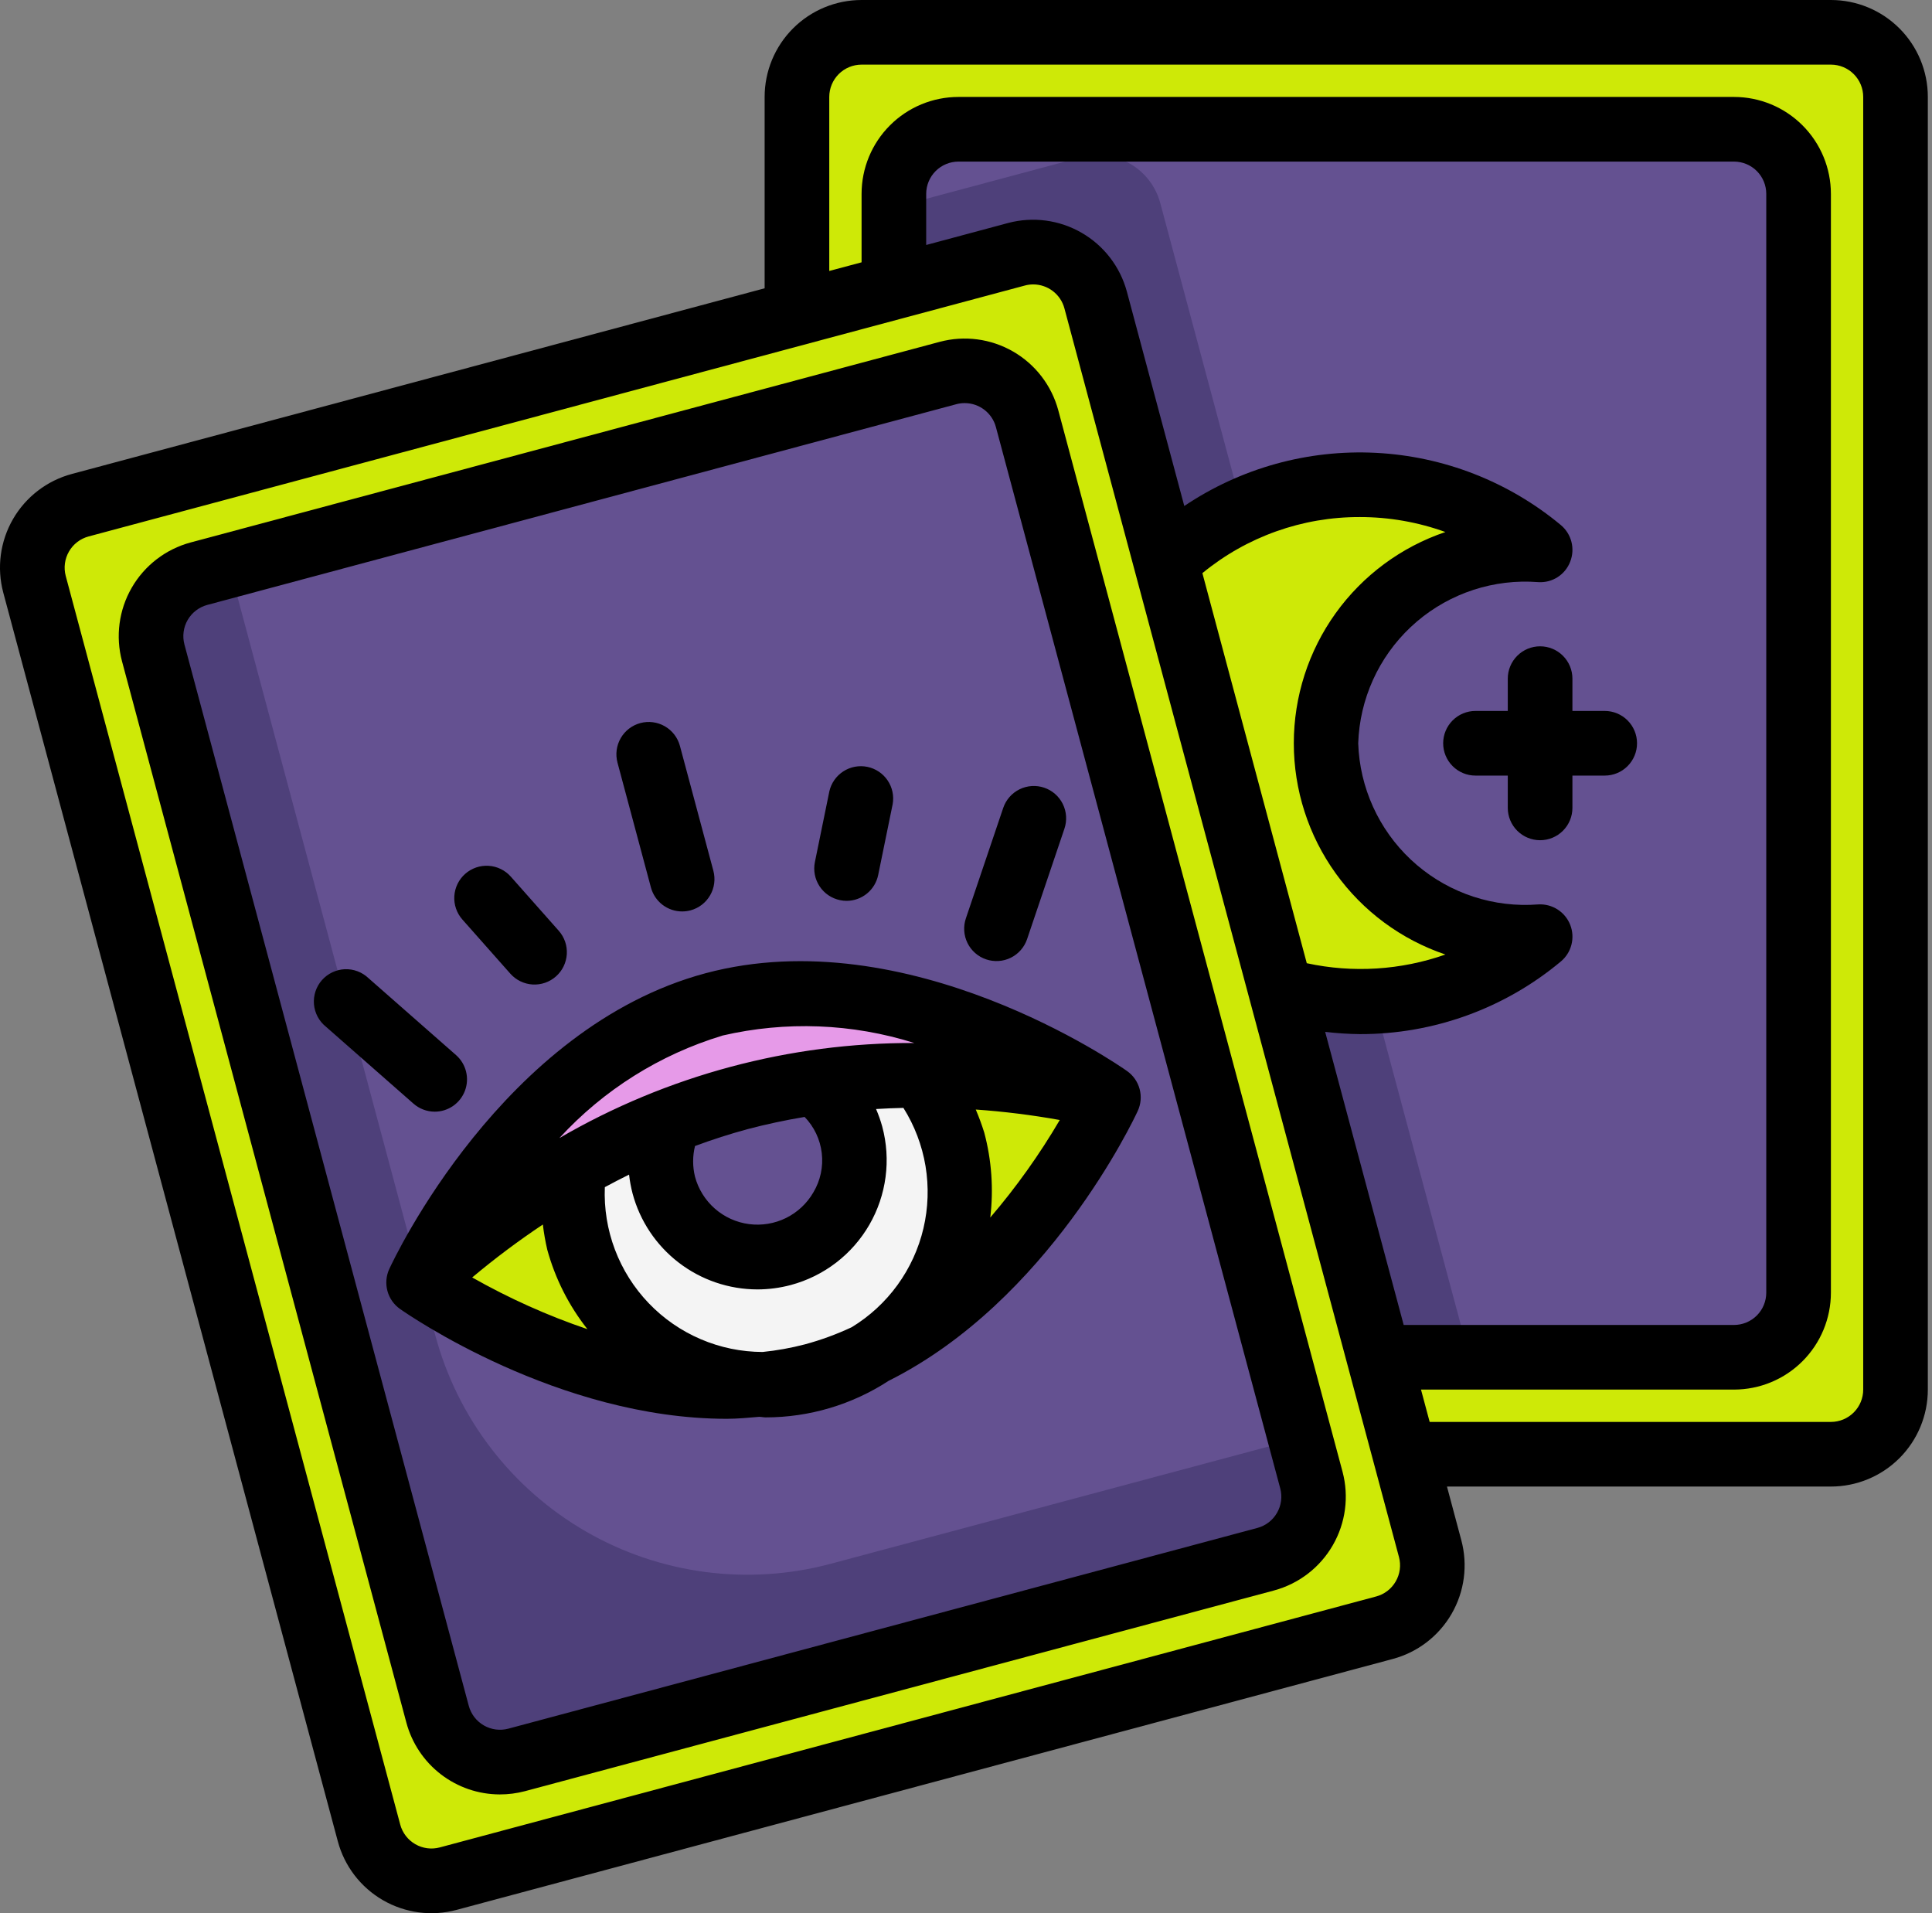 <svg xmlns="http://www.w3.org/2000/svg" width="101" height="100" viewBox="0 0 101 100" fill="none"><rect x="0" y="0" width="101" height="100" fill="#808080" stroke="none"/><path d="M95.715 1.689H45.041C43.175 1.689 41.663 3.202 41.663 5.068V72.633C41.663 74.499 43.175 76.011 45.041 76.011H95.715C97.581 76.011 99.093 74.499 99.093 72.633V5.068C99.093 3.202 97.581 1.689 95.715 1.689Z" fill="#CEE907"></path><path d="M90.647 6.757H50.108C48.242 6.757 46.73 8.269 46.73 10.135V67.566C46.73 69.431 48.242 70.944 50.108 70.944H90.647C92.513 70.944 94.026 69.431 94.026 67.566V10.135C94.026 8.269 92.513 6.757 90.647 6.757Z" fill="#645191"></path><path d="M60.655 10.611C60.423 9.748 59.859 9.011 59.085 8.563C58.311 8.115 57.391 7.992 56.527 8.221L46.73 10.844V67.565C46.73 68.461 47.086 69.32 47.719 69.954C48.353 70.588 49.212 70.944 50.108 70.944H76.822L60.655 10.611Z" fill="#4E407A"></path><path d="M79.987 48.985C77.229 49.055 74.555 48.026 72.554 46.126C70.553 44.226 69.388 41.609 69.315 38.85C69.388 36.092 70.553 33.475 72.554 31.575C74.555 29.675 77.229 28.646 79.987 28.716C80.156 28.716 80.337 28.733 80.513 28.741C77.873 26.531 74.537 25.325 71.094 25.337C67.416 25.245 63.851 26.616 61.183 29.15C58.515 31.683 56.962 35.172 56.865 38.85C56.962 42.529 58.515 46.018 61.183 48.551C63.851 51.085 67.416 52.456 71.094 52.364C74.537 52.376 77.873 51.17 80.513 48.96C80.344 48.968 80.165 48.985 79.987 48.985Z" fill="#CEE907"></path><path d="M64.959 26.672C62.58 27.707 60.551 29.407 59.115 31.567C57.679 33.727 56.898 36.257 56.865 38.85C56.962 42.529 58.515 46.018 61.183 48.551C63.851 51.085 67.416 52.456 71.094 52.364C71.344 52.364 71.587 52.343 71.834 52.33L64.959 26.672Z" fill="#CEE907"></path><path d="M53.168 13.29L4.216 26.389C2.414 26.871 1.344 28.723 1.826 30.525L19.291 95.794C19.773 97.597 21.625 98.667 23.427 98.184L72.379 85.086C74.181 84.604 75.251 82.752 74.769 80.95L57.305 15.681C56.822 13.878 54.971 12.808 53.168 13.29Z" fill="#CEE907"></path><path d="M49.583 19.496L10.421 29.974C8.619 30.457 7.549 32.309 8.031 34.111L22.876 89.59C23.358 91.392 25.21 92.462 27.013 91.98L66.174 81.501C67.976 81.019 69.046 79.167 68.564 77.365L53.719 21.886C53.237 20.084 51.385 19.014 49.583 19.496Z" fill="#645191"></path><path d="M67.971 75.166L43.443 81.733C41.3 82.308 39.066 82.454 36.866 82.165C34.667 81.875 32.546 81.156 30.625 80.046C28.704 78.937 27.02 77.461 25.67 75.701C24.319 73.941 23.329 71.932 22.755 69.79L11.976 29.56L10.399 29.982C9.97 30.097 9.568 30.295 9.216 30.565C8.864 30.835 8.569 31.172 8.347 31.556C8.125 31.941 7.981 32.365 7.924 32.805C7.866 33.245 7.895 33.692 8.01 34.12L22.875 89.593C23.106 90.458 23.672 91.196 24.448 91.644C25.224 92.091 26.146 92.213 27.011 91.981L66.17 81.49C66.599 81.375 67.001 81.177 67.353 80.907C67.704 80.637 68 80.3 68.222 79.916C68.443 79.531 68.587 79.107 68.645 78.667C68.703 78.227 68.674 77.78 68.559 77.352L67.971 75.166Z" fill="#4E407A"></path><path d="M57.956 57.37C57.956 57.37 52.48 69.234 42.519 71.896C32.558 74.558 21.884 67.028 21.884 67.028C21.884 67.028 27.359 55.163 37.322 52.501C47.284 49.839 57.956 57.37 57.956 57.37Z" fill="#CEE907"></path><path d="M40.032 72.402C45.63 72.402 50.167 67.865 50.167 62.268C50.167 56.67 45.63 52.133 40.032 52.133C34.435 52.133 29.898 56.67 29.898 62.268C29.898 67.865 34.435 72.402 40.032 72.402Z" fill="#F4F4F4"></path><path d="M39.595 65.704C42.394 65.704 44.662 63.435 44.662 60.637C44.662 57.838 42.394 55.569 39.595 55.569C36.796 55.569 34.528 57.838 34.528 60.637C34.528 63.435 36.796 65.704 39.595 65.704Z" fill="#645191"></path><path d="M57.937 57.364C51.596 55.826 44.977 55.837 38.641 57.395C32.367 59.213 26.624 62.516 21.896 67.023C22.177 66.44 27.621 55.101 37.328 52.496C47.035 49.892 57.403 57.001 57.937 57.364Z" fill="#E69AE8"></path><path d="M95.715 0H45.041C43.697 0 42.408 0.534 41.458 1.484C40.507 2.435 39.973 3.723 39.973 5.067V15.069L3.757 24.773C3.114 24.945 2.511 25.242 1.983 25.647C1.455 26.052 1.012 26.557 0.679 27.133C0.346 27.71 0.13 28.346 0.043 29.006C-0.044 29.665 0 30.336 0.172 30.979L17.66 96.243C17.832 96.886 18.129 97.489 18.534 98.017C18.939 98.545 19.444 98.988 20.021 99.321C20.597 99.653 21.233 99.87 21.893 99.957C22.553 100.044 23.223 100 23.866 99.828L72.812 86.711C74.11 86.364 75.216 85.514 75.888 84.35C76.56 83.187 76.742 81.804 76.394 80.506L75.644 77.7H95.715C97.059 77.7 98.347 77.166 99.298 76.216C100.248 75.265 100.782 73.977 100.782 72.632V5.067C100.782 3.723 100.248 2.435 99.298 1.484C98.347 0.534 97.059 0 95.715 0ZM72.964 82.661C72.853 82.853 72.706 83.021 72.53 83.156C72.354 83.291 72.153 83.39 71.939 83.446L22.991 96.562C22.558 96.678 22.098 96.617 21.71 96.393C21.322 96.169 21.039 95.801 20.923 95.368L3.436 30.104C3.321 29.672 3.383 29.212 3.607 28.825C3.83 28.438 4.198 28.156 4.63 28.04L53.578 14.924C53.721 14.885 53.869 14.866 54.017 14.866C54.388 14.867 54.749 14.99 55.043 15.216C55.337 15.442 55.549 15.759 55.645 16.118L73.133 81.379C73.191 81.593 73.206 81.817 73.177 82.037C73.148 82.257 73.075 82.469 72.964 82.661ZM69.276 53.934C69.88 54.006 70.486 54.046 71.094 54.052C74.934 54.06 78.653 52.715 81.6 50.253C81.871 50.026 82.064 49.719 82.151 49.377C82.239 49.034 82.217 48.673 82.088 48.343C81.959 48.014 81.73 47.733 81.433 47.541C81.136 47.349 80.786 47.255 80.433 47.272L79.986 47.296C77.676 47.362 75.434 46.51 73.751 44.927C72.068 43.344 71.08 41.159 71.004 38.85C71.08 36.541 72.068 34.355 73.751 32.773C75.434 31.19 77.676 30.338 79.986 30.404L80.433 30.428C80.787 30.448 81.138 30.355 81.435 30.162C81.733 29.969 81.961 29.687 82.087 29.355C82.216 29.026 82.238 28.665 82.151 28.323C82.063 27.98 81.871 27.674 81.6 27.447C78.868 25.174 75.472 23.849 71.922 23.669C68.373 23.489 64.86 24.464 61.912 26.448L58.909 15.239C58.558 13.943 57.708 12.838 56.545 12.167C55.382 11.495 54.001 11.311 52.703 11.655L48.419 12.805V10.135C48.419 9.687 48.597 9.257 48.914 8.94C49.231 8.624 49.66 8.446 50.108 8.446H90.647C91.095 8.446 91.525 8.624 91.842 8.94C92.159 9.257 92.336 9.687 92.336 10.135V67.565C92.336 68.013 92.159 68.443 91.842 68.76C91.525 69.076 91.095 69.254 90.647 69.254H73.381L69.276 53.934ZM62.858 29.957C65.178 28.051 68.091 27.015 71.094 27.026C72.617 27.025 74.129 27.29 75.562 27.808C73.252 28.588 71.245 30.074 69.823 32.054C68.402 34.035 67.637 36.412 67.637 38.85C67.637 41.288 68.402 43.665 69.823 45.645C71.245 47.626 73.252 49.111 75.562 49.892C73.235 50.71 70.726 50.867 68.315 50.346L62.858 29.957ZM97.404 72.632C97.404 73.081 97.226 73.51 96.909 73.827C96.592 74.144 96.163 74.322 95.715 74.322H74.739L74.286 72.632H90.647C91.991 72.632 93.28 72.099 94.231 71.148C95.181 70.198 95.715 68.909 95.715 67.565V10.135C95.715 8.791 95.181 7.502 94.231 6.552C93.28 5.601 91.991 5.067 90.647 5.067H50.108C48.764 5.067 47.475 5.601 46.525 6.552C45.575 7.502 45.041 8.791 45.041 10.135V13.711L43.352 14.163V5.067C43.352 4.619 43.53 4.19 43.846 3.873C44.163 3.556 44.593 3.378 45.041 3.378H95.715C96.163 3.378 96.592 3.556 96.909 3.873C97.226 4.19 97.404 4.619 97.404 5.067V72.632Z" fill="black"></path><path d="M83.891 37.16H82.202V35.471C82.202 35.023 82.024 34.594 81.707 34.277C81.39 33.96 80.961 33.782 80.513 33.782C80.065 33.782 79.635 33.96 79.318 34.277C79.001 34.594 78.823 35.023 78.823 35.471V37.16H77.134C76.686 37.16 76.257 37.338 75.94 37.655C75.623 37.972 75.445 38.402 75.445 38.85C75.445 39.298 75.623 39.727 75.94 40.044C76.257 40.361 76.686 40.539 77.134 40.539H78.823V42.228C78.823 42.676 79.001 43.105 79.318 43.422C79.635 43.739 80.065 43.917 80.513 43.917C80.961 43.917 81.39 43.739 81.707 43.422C82.024 43.105 82.202 42.676 82.202 42.228V40.539H83.891C84.339 40.539 84.769 40.361 85.085 40.044C85.402 39.727 85.58 39.298 85.58 38.85C85.58 38.402 85.402 37.972 85.085 37.655C84.769 37.338 84.339 37.16 83.891 37.16ZM55.326 21.451C54.978 20.154 54.129 19.047 52.965 18.375C51.801 17.703 50.418 17.521 49.12 17.869L9.961 28.355C8.664 28.705 7.558 29.555 6.887 30.718C6.215 31.882 6.033 33.264 6.378 34.563L21.243 90.035C21.531 91.11 22.165 92.061 23.047 92.74C23.929 93.419 25.01 93.789 26.123 93.792C26.568 93.793 27.011 93.736 27.442 93.623L66.601 83.132C67.898 82.782 69.004 81.932 69.675 80.768C70.347 79.605 70.529 78.222 70.184 76.924L55.326 21.451ZM65.733 79.863L26.574 90.355C26.141 90.47 25.68 90.409 25.293 90.185C24.905 89.961 24.622 89.593 24.506 89.16L9.642 33.688C9.584 33.473 9.57 33.25 9.599 33.03C9.627 32.81 9.699 32.598 9.81 32.406C9.921 32.214 10.069 32.045 10.245 31.91C10.421 31.775 10.622 31.676 10.836 31.618L49.995 21.127C50.138 21.088 50.286 21.069 50.434 21.07C50.806 21.07 51.166 21.194 51.461 21.42C51.755 21.646 51.967 21.963 52.063 22.321L66.927 77.794C66.984 78.008 66.999 78.232 66.97 78.452C66.941 78.672 66.869 78.884 66.758 79.076C66.647 79.268 66.5 79.437 66.324 79.572C66.148 79.707 65.947 79.806 65.733 79.863Z" fill="black"></path><path d="M36.884 50.87C26.28 53.711 20.587 65.813 20.351 66.328C20.185 66.687 20.151 67.092 20.253 67.473C20.355 67.855 20.587 68.188 20.91 68.416C21.3 68.69 29.175 74.159 37.995 74.159C38.556 74.159 39.124 74.103 39.685 74.056C39.801 74.056 39.914 74.085 40.023 74.085C42.307 74.085 44.542 73.421 46.456 72.173C54.799 68.002 59.268 58.525 59.478 58.07C59.644 57.712 59.679 57.306 59.577 56.924C59.474 56.542 59.242 56.209 58.919 55.981C58.468 55.663 47.485 48.032 36.884 50.87ZM42.081 70.267C41.355 70.457 40.615 70.59 39.869 70.666C38.755 70.663 37.653 70.436 36.63 69.997C35.606 69.559 34.681 68.918 33.911 68.114C33.141 67.31 32.541 66.358 32.147 65.316C31.753 64.275 31.574 63.164 31.619 62.051C32.029 61.829 32.452 61.611 32.886 61.395C32.923 61.729 32.985 62.06 33.07 62.386C33.455 63.821 34.302 65.089 35.48 65.994C36.658 66.9 38.101 67.392 39.587 67.396C40.18 67.396 40.772 67.318 41.345 67.165C42.202 66.935 43.006 66.538 43.71 65.998C44.414 65.458 45.004 64.784 45.448 64.016C45.892 63.247 46.179 62.399 46.295 61.519C46.411 60.639 46.352 59.745 46.122 58.888C46.036 58.574 45.927 58.266 45.798 57.967C46.284 57.938 46.761 57.918 47.228 57.908C47.811 58.836 48.204 59.87 48.384 60.951C48.563 62.032 48.526 63.138 48.275 64.205C48.024 65.271 47.563 66.277 46.919 67.164C46.275 68.051 45.462 68.801 44.526 69.371C43.739 69.74 42.921 70.04 42.081 70.267ZM28.379 64.001C28.431 64.446 28.509 64.888 28.611 65.325C29.026 66.834 29.739 68.245 30.709 69.474C28.62 68.764 26.604 67.859 24.685 66.771C25.865 65.782 27.098 64.858 28.379 64.004V64.001ZM42.061 58.378C42.561 58.893 42.877 59.559 42.96 60.272C43.044 60.984 42.89 61.705 42.522 62.322C42.188 62.901 41.69 63.367 41.091 63.663C40.491 63.958 39.818 64.069 39.155 63.982C38.493 63.895 37.871 63.613 37.369 63.172C36.867 62.731 36.506 62.151 36.333 61.506C36.203 60.979 36.203 60.428 36.333 59.901C37.233 59.566 38.147 59.273 39.073 59.021C40.059 58.762 41.056 58.548 42.061 58.381V58.378ZM37.757 54.13C41.079 53.358 44.547 53.492 47.799 54.516C41.282 54.493 34.876 56.208 29.242 59.486C31.55 56.971 34.491 55.123 37.757 54.133V54.13ZM51.769 63.634C51.947 62.15 51.84 60.646 51.455 59.202C51.327 58.792 51.179 58.389 51.01 57.994C52.483 58.097 53.949 58.28 55.402 58.541C54.344 60.344 53.128 62.05 51.769 63.638V63.634ZM34.029 46.388C34.126 46.747 34.337 47.064 34.632 47.291C34.927 47.517 35.288 47.64 35.659 47.64C35.808 47.64 35.955 47.62 36.099 47.583C36.313 47.525 36.514 47.426 36.69 47.291C36.866 47.156 37.013 46.987 37.124 46.795C37.235 46.603 37.307 46.391 37.336 46.171C37.365 45.951 37.35 45.728 37.293 45.513L35.545 38.988C35.429 38.555 35.145 38.187 34.757 37.962C34.369 37.739 33.908 37.678 33.475 37.794C33.043 37.91 32.674 38.193 32.45 38.581C32.226 38.969 32.165 39.43 32.281 39.863L34.029 46.388ZM22.726 58.106C23.069 58.106 23.404 58.001 23.686 57.806C23.969 57.61 24.185 57.334 24.306 57.012C24.427 56.691 24.447 56.341 24.364 56.008C24.281 55.675 24.098 55.375 23.841 55.148L19.267 51.13C19.102 50.972 18.907 50.849 18.694 50.768C18.481 50.687 18.253 50.651 18.026 50.66C17.798 50.67 17.574 50.725 17.368 50.824C17.163 50.922 16.979 51.061 16.828 51.232C16.678 51.403 16.563 51.603 16.492 51.82C16.421 52.036 16.394 52.265 16.413 52.492C16.433 52.719 16.498 52.94 16.605 53.142C16.712 53.343 16.859 53.52 17.037 53.663L21.611 57.682C21.919 57.954 22.315 58.105 22.726 58.106ZM26.677 50.89C26.824 51.056 27.002 51.192 27.202 51.289C27.401 51.387 27.618 51.444 27.84 51.458C28.061 51.471 28.283 51.441 28.493 51.369C28.703 51.297 28.897 51.184 29.063 51.037C29.23 50.89 29.366 50.711 29.463 50.512C29.56 50.312 29.617 50.095 29.631 49.874C29.645 49.652 29.615 49.43 29.543 49.22C29.47 49.01 29.357 48.816 29.21 48.65L26.705 45.822C26.558 45.656 26.38 45.52 26.18 45.423C25.981 45.325 25.764 45.268 25.542 45.255C25.321 45.241 25.099 45.271 24.889 45.343C24.679 45.416 24.485 45.528 24.319 45.675C24.152 45.822 24.017 46.001 23.919 46.2C23.822 46.4 23.765 46.617 23.751 46.838C23.737 47.06 23.767 47.282 23.84 47.492C23.912 47.702 24.025 47.896 24.172 48.062L26.677 50.89ZM51.553 50.145C51.763 50.216 51.985 50.245 52.206 50.23C52.428 50.216 52.644 50.157 52.843 50.059C53.042 49.961 53.219 49.824 53.365 49.657C53.511 49.49 53.623 49.296 53.694 49.086L55.645 43.316C55.789 42.892 55.759 42.427 55.561 42.025C55.363 41.623 55.014 41.316 54.59 41.172C54.165 41.028 53.701 41.058 53.299 41.256C52.897 41.454 52.59 41.804 52.446 42.228L50.495 47.998C50.423 48.208 50.393 48.431 50.408 48.653C50.422 48.875 50.48 49.092 50.578 49.291C50.676 49.49 50.813 49.669 50.98 49.815C51.147 49.962 51.342 50.074 51.553 50.145ZM43.918 47.05C44.029 47.074 44.142 47.086 44.255 47.086C44.645 47.086 45.022 46.951 45.323 46.705C45.624 46.459 45.831 46.116 45.909 45.735L46.666 42.035C46.744 41.601 46.649 41.154 46.401 40.789C46.154 40.424 45.773 40.171 45.341 40.082C44.909 39.994 44.46 40.078 44.089 40.317C43.718 40.556 43.455 40.93 43.357 41.36L42.6 45.061C42.511 45.499 42.6 45.955 42.847 46.328C43.094 46.701 43.479 46.961 43.918 47.05Z" fill="black"></path></svg>